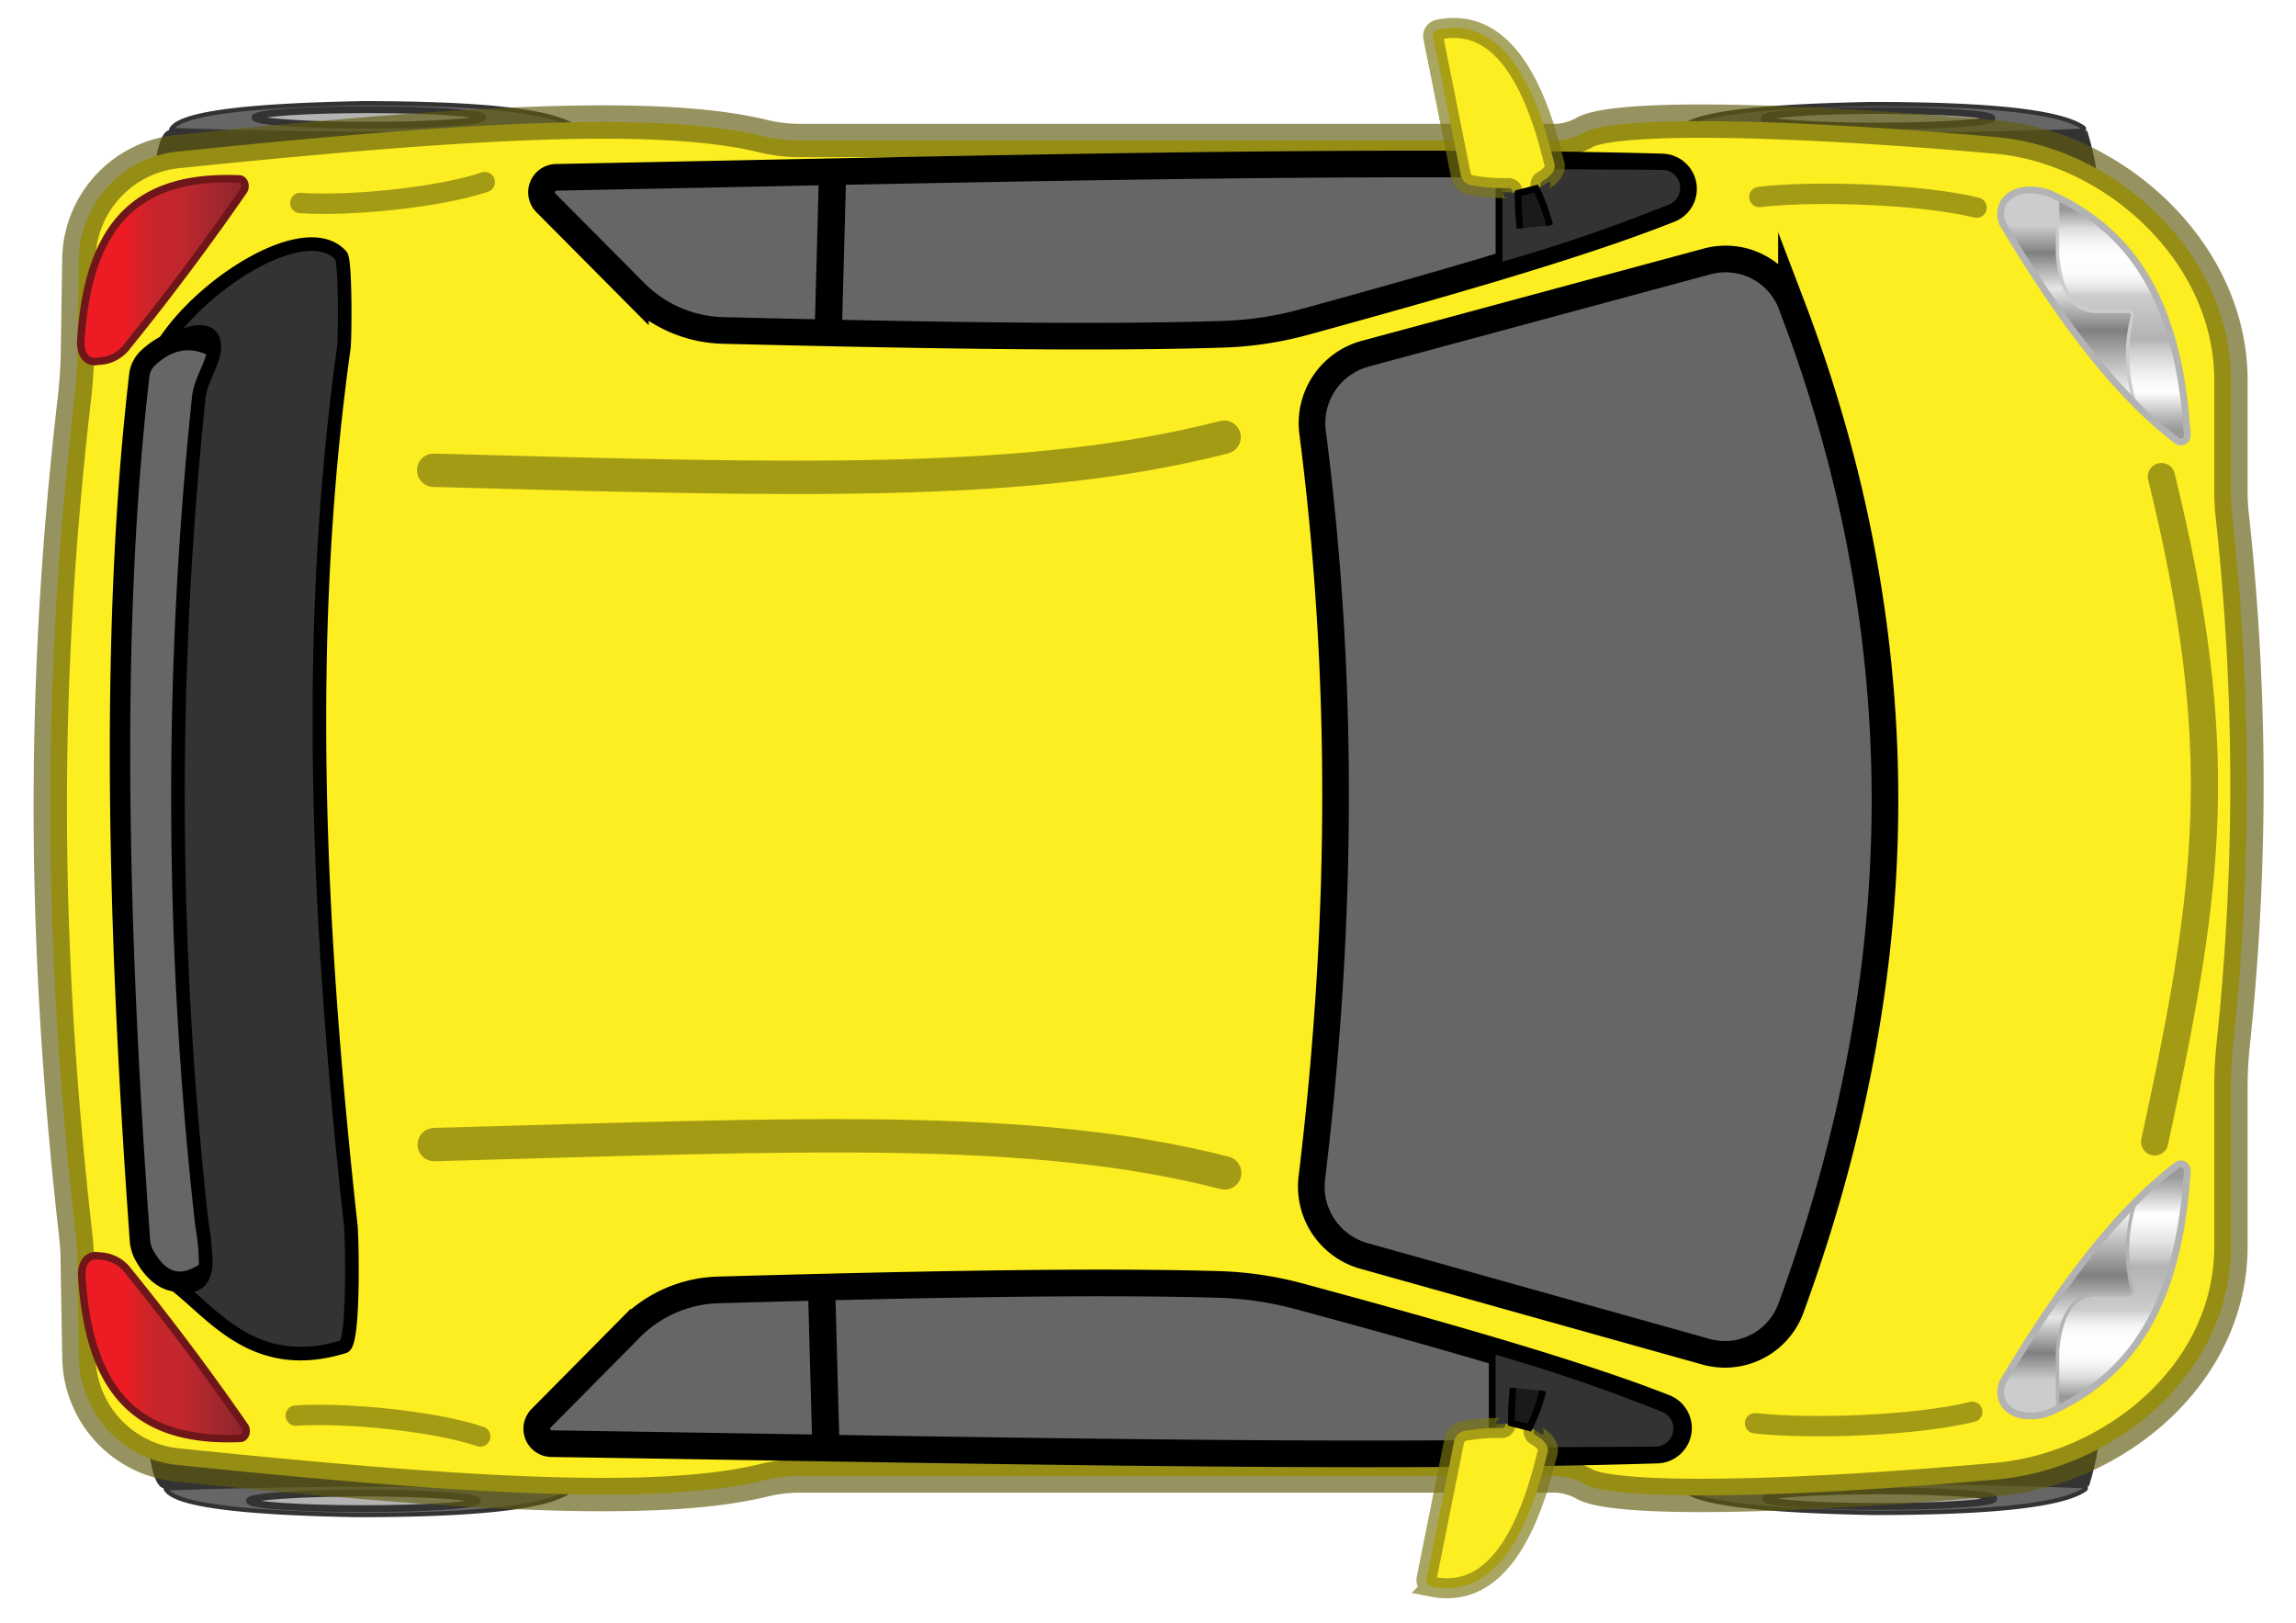 <svg xmlns="http://www.w3.org/2000/svg" xmlns:xlink="http://www.w3.org/1999/xlink" viewBox="0 0 359.33 254"><defs><style>.cls-1,.cls-11,.cls-7{fill:#333;}.cls-2,.cls-5,.cls-8{fill:#666;}.cls-2,.cls-3{stroke:#333;}.cls-10,.cls-11,.cls-12,.cls-13,.cls-14,.cls-15,.cls-16,.cls-18,.cls-19,.cls-2,.cls-20,.cls-21,.cls-3,.cls-4,.cls-5,.cls-6,.cls-7,.cls-8,.cls-9{stroke-miterlimit:10;}.cls-2{stroke-width:0.68px;}.cls-3{fill:#b3b3b3;stroke-width:1.07px;}.cls-4,.cls-9{fill:#fcee21;stroke-opacity:0.66;}.cls-4{stroke:#615b0e;}.cls-20,.cls-4{stroke-width:5.22px;}.cls-10,.cls-11,.cls-19,.cls-20,.cls-21,.cls-5,.cls-6,.cls-7,.cls-8{stroke:#000;}.cls-5{stroke-width:4.17px;}.cls-16,.cls-19,.cls-20,.cls-21,.cls-6{fill:none;}.cls-21,.cls-6{stroke-width:4.26px;}.cls-10,.cls-16,.cls-7{stroke-width:1.06px;}.cls-19,.cls-8{stroke-width:3.19px;}.cls-9{stroke:#7d7611;stroke-width:3.13px;}.cls-10{fill:#1a1a1a;}.cls-11{stroke-width:2.13px;}.cls-12,.cls-13{stroke:#6e1619;stroke-width:1.17px;}.cls-12{fill:url(#linear-gradient);}.cls-13{fill:url(#linear-gradient-2);}.cls-14,.cls-15,.cls-16{stroke:#b3b3b3;}.cls-14,.cls-15,.cls-18{stroke-width:0.53px;}.cls-14{fill:url(#linear-gradient-3);}.cls-15{fill:url(#linear-gradient-4);}.cls-17{fill:url(#linear-gradient-5);}.cls-18{stroke:#ccc;fill:url(#linear-gradient-6);}.cls-19,.cls-20,.cls-21{stroke-linecap:round;}.cls-19{opacity:0.35;}.cls-20{opacity:0.35;}.cls-21{stroke-opacity:0.35;}</style><linearGradient id="linear-gradient" x1="12.62" y1="42.26" x2="38.35" y2="42.26" gradientUnits="userSpaceOnUse"><stop offset="0.27" stop-color="#ed1c24"/><stop offset="0.32" stop-color="#df2027"/><stop offset="0.4" stop-color="#ce242a"/><stop offset="0.49" stop-color="#c4262c"/><stop offset="0.61" stop-color="#c1272d"/><stop offset="0.97" stop-color="#8d272d"/></linearGradient><linearGradient id="linear-gradient-2" x1="12.79" y1="210.79" x2="38.53" y2="210.79" xlink:href="#linear-gradient"/><linearGradient id="linear-gradient-3" x1="1093.39" y1="221.54" x2="1093.39" y2="182.1" gradientTransform="matrix(-1, 0, 0, 1, 1421.12, 0)" gradientUnits="userSpaceOnUse"><stop offset="0.08" stop-color="#999"/><stop offset="0.08" stop-color="#9c9c9c"/><stop offset="0.12" stop-color="silver"/><stop offset="0.15" stop-color="#dbdbdb"/><stop offset="0.19" stop-color="#efefef"/><stop offset="0.23" stop-color="#fbfbfb"/><stop offset="0.27" stop-color="#fff"/><stop offset="0.32" stop-color="#fcfcfc"/><stop offset="0.36" stop-color="#f3f3f3"/><stop offset="0.39" stop-color="#e3e3e3"/><stop offset="0.42" stop-color="#ccc"/><stop offset="0.59" stop-color="#b3b3b3"/><stop offset="0.63" stop-color="#cbcbcb"/><stop offset="0.7" stop-color="#e7e7e7"/><stop offset="0.76" stop-color="#f9f9f9"/><stop offset="0.8" stop-color="#fff"/><stop offset="0.89" stop-color="#bebebe"/><stop offset="0.95" stop-color="#999"/></linearGradient><linearGradient id="linear-gradient-4" x1="1097.47" y1="188.82" x2="1097.47" y2="221.55" gradientTransform="matrix(-1, 0, 0, 1, 1421.12, 0)" gradientUnits="userSpaceOnUse"><stop offset="0" stop-color="#fff"/><stop offset="0.33" stop-color="gray"/><stop offset="0.53" stop-color="#e6e6e6"/><stop offset="0.7" stop-color="gray"/><stop offset="0.83" stop-color="#ccc"/></linearGradient><linearGradient id="linear-gradient-5" x1="1093.39" y1="-366.93" x2="1093.39" y2="-406.37" gradientTransform="translate(1421.12 -337.15) rotate(180)" xlink:href="#linear-gradient-3"/><linearGradient id="linear-gradient-6" x1="1097.47" y1="-399.65" x2="1097.47" y2="-366.92" gradientTransform="translate(1421.12 -337.15) rotate(180)" xlink:href="#linear-gradient-4"/></defs><title>Fortwo_yellow</title><g id="Car"><g id="Wheel"><path class="cls-1" d="M263.21,232.55c22.3-.89,43.59-.89,63.73,0,2.59-8.38,2.36-15.3.11-22.33l-63.62-.11C259.59,209.78,259.36,233,263.21,232.55Z"/><path class="cls-2" d="M326.16,232.55q-30.37-1.19-62.85,0a.07.07,0,0,0-.06.1c1.35,2.61,12.71,3.77,29.91,4.09,17.09,0,29.32-1,33.16-3.67A.29.29,0,0,0,326.16,232.55Z"/><ellipse class="cls-3" cx="294.19" cy="234.52" rx="17.83" ry="1.22"/></g><g id="Wheel-2" data-name="Wheel"><path class="cls-1" d="M262.93,20.48c22.29.89,43.59.89,63.73,0,2.58,8.37,2.36,15.3.11,22.33l-63.63.11C259.31,43.24,259.07,20.05,262.93,20.48Z"/><path class="cls-2" d="M325.88,20.48c-20.25.79-41.23.75-62.85,0a.07.07,0,0,1-.06-.1c1.35-2.61,12.71-3.77,29.91-4.09,17.09,0,29.32,1,33.15,3.67A.29.29,0,0,1,325.88,20.48Z"/><ellipse class="cls-3" cx="293.9" cy="18.51" rx="17.83" ry="1.22"/></g><g id="Wheel-3" data-name="Wheel"><path class="cls-1" d="M25.89,232.9c22.3-.89,43.6-.89,63.74,0,2.58-8.38,2.36-15.3.11-22.33l-63.63-.12C22.28,210.13,22,233.33,25.89,232.9Z"/><path class="cls-2" d="M88.85,232.9c-20.25-.8-41.23-.76-62.85,0a.06.06,0,0,0-.06.09c1.35,2.61,12.71,3.78,29.91,4.09,17.09,0,29.31-1,33.15-3.66A.29.29,0,0,0,88.85,232.9Z"/><ellipse class="cls-3" cx="56.87" cy="234.86" rx="17.83" ry="1.22"/></g><g id="Wheel-4" data-name="Wheel"><path class="cls-1" d="M26.76,20.35c22.3.89,43.6.89,63.73,0,2.59,8.38,2.36,15.3.11,22.33L27,42.8C23.15,43.12,22.91,19.92,26.76,20.35Z"/><path class="cls-2" d="M89.72,20.35c-20.25.79-41.24.76-62.85,0a.07.07,0,0,1-.06-.1c1.35-2.61,12.71-3.77,29.91-4.09,17.09,0,29.31,1,33.15,3.67A.29.29,0,0,1,89.72,20.35Z"/><ellipse class="cls-3" cx="57.74" cy="18.38" rx="17.83" ry="1.22"/></g><path class="cls-4" d="M11.64,62.41c.27-2.38.44-4.78.48-7.19l.22-14.65A17.18,17.18,0,0,1,27.71,23.73c41.73-4.28,74.62-6.65,91.84-2.4a24.74,24.74,0,0,0,5.82.66H243.7a10.25,10.25,0,0,0,4.46-1.36c5-2.44,29.72-2.25,64.37.83,18.1,1.61,36.62,17.8,36.62,38.08v17.6c0,1.11.07,2.21.18,3.31a386.1,386.1,0,0,1,.19,82.82,62.21,62.21,0,0,0-.37,6.55V195c0,20.28-18.53,34.9-36.63,36.51-34.65,3.08-59.34,3.26-64.36.83a10.35,10.35,0,0,0-4.47-1.37H125.37a24.29,24.29,0,0,0-5.82.67c-17.22,4.25-50.1,1.88-91.84-2.4a17.16,17.16,0,0,1-15.36-16.84l-.23-13.08a48.34,48.34,0,0,0-.27-6C6.66,147.54,6.5,106.65,11.64,62.41Z"/><path class="cls-5" d="M267.18,40.91,213.62,55.36a11.26,11.26,0,0,0-8.19,12.35c5.11,39.73,4.49,78.49-.12,116.57a11.27,11.27,0,0,0,8.1,12.24l53.56,15a11,11,0,0,0,13.33-6.85c19-51.95,20.18-104.26.07-157A11,11,0,0,0,267.18,40.91Z"/><path class="cls-5" d="M260.1,26.13c-45.06-1.27-107.3.32-173,1.62a2.34,2.34,0,0,0-1.66,4l14,14.09a20.12,20.12,0,0,0,13.73,5.87c30,.74,58.17,1.24,78.19.6a55.06,55.06,0,0,0,12.82-1.93c22.49-6.17,43.49-12.2,57.1-17.62A3.43,3.43,0,0,0,260.1,26.13Z"/><path class="cls-5" d="M259.38,226.91c-45.06,1.42-107.31,0-173-1a2.33,2.33,0,0,1-1.67-4l14-14.14a20.1,20.1,0,0,1,13.7-5.92c30-.84,58.17-1.43,78.19-.86a54.57,54.57,0,0,1,12.83,1.89c22.51,6.09,43.53,12.06,57.15,17.42A3.44,3.44,0,0,1,259.38,226.91Z"/><line class="cls-6" x1="128.59" y1="201.91" x2="129.25" y2="226.2"/><path class="cls-7" d="M233.54,211.3v15.75l25.59-.15a3.35,3.35,0,0,0,1.05-6.51A267,267,0,0,0,233.54,211.3Z"/><path class="cls-8" d="M36,55.82c-4.66-3.55-8.93-3.44-12.83.19a4.4,4.4,0,0,0-1.37,2.73c-4.54,39-3.5,85.45.1,135.34a5.72,5.72,0,0,0,.71,2.39c3.19,5.68,7.59,5.34,13.06-.27a1.12,1.12,0,0,0,0-1.49c-7.37-8.8-6.77-126.15.57-137A1.41,1.41,0,0,0,36,55.82Z"/><line class="cls-6" x1="129.65" y1="51.05" x2="130.31" y2="26.75"/><path class="cls-7" d="M234.6,41.65V25.9l25.59.15a3.35,3.35,0,0,1,1.05,6.51A263.59,263.59,0,0,1,234.6,41.65Z"/><path class="cls-9" d="M241.16,29.18a.63.63,0,0,1,.22-.84c1.5-.87,2.3-1.86,1.78-3.1-3.8-15.81-9.9-22.24-18-20.62a1.05,1.05,0,0,0-.85,1.24l4.31,21.52A2.07,2.07,0,0,0,230.3,29a28.89,28.89,0,0,0,5.77.43.67.67,0,0,1,.68.7"/><path class="cls-10" d="M242.52,35.27a26.49,26.49,0,0,0-2.12-5.76l-2.81.73a52.44,52.44,0,0,0,.29,5.5"/><path class="cls-9" d="M240.1,223.73a.63.63,0,0,0,.22.85c1.49.87,2.3,1.86,1.78,3.09-3.8,15.81-9.9,22.24-18,20.63a1.07,1.07,0,0,1-.84-1.25l4.31-21.52a2.06,2.06,0,0,1,1.65-1.62,28.79,28.79,0,0,1,5.77-.44.65.65,0,0,0,.67-.69"/><path class="cls-10" d="M241.46,217.64a26.3,26.3,0,0,1-2.12,5.76l-2.81-.73a54.87,54.87,0,0,1,.28-5.49"/><path class="cls-11" d="M53.79,54.56c-6.21,44.74-4.08,89.93,1.11,137.26.2,1.77.55,18.39-1.07,18.9-14.71,4.54-21.1-6.17-27.43-10.41,2.77,1.51,5.66,1.4,5.8-2.67a40.56,40.56,0,0,0-.61-6.16,600,600,0,0,1-.48-129.27c.24-2.39,1.7-4.42,2.27-6.75.77-3.21-1.12-5.35-8-1.3,6-9.76,22.51-20.25,28-14.15C54.1,40.82,54,53.46,53.79,54.56Z"/><path class="cls-12" d="M38.13,29.86Q29.52,42.31,20,54.07a5.8,5.8,0,0,1-4.58,2.45l-.51.07c-1.72,0-2.37-1.61-2.26-3.33C13.82,35,21.48,27.34,37.42,28,38.26,28,38.61,29.16,38.13,29.86Z"/><path class="cls-13" d="M38.31,223.2Q29.7,210.75,20.16,199a5.82,5.82,0,0,0-4.58-2.45l-.51-.07c-1.72,0-2.37,1.61-2.26,3.33,1.18,18.31,8.84,25.92,24.78,25.28C38.44,225.05,38.79,223.9,38.31,223.2Z"/><path class="cls-14" d="M340.75,182.3c-9.58,7.23-18.48,19.25-27.05,33.53a3.64,3.64,0,0,0,0,4,4.28,4.28,0,0,0,2.81,1.63,8,8,0,0,0,4.91-.73c11.06-5.21,19.54-15,20.89-37.55A1,1,0,0,0,340.75,182.3Z"/><path class="cls-15" d="M313.62,216.09a1.74,1.74,0,0,0,.11-.18c2.25-3.75,4.52-7.34,6.83-10.73a110.5,110.5,0,0,1,13.38-16.36,25.07,25.07,0,0,0-.23,13,.62.62,0,0,1-.6.79h-5.37c-3.67.25-5.28,3.64-5.73,8.77v9.21C317.17,222.91,312.11,221,313.62,216.09Z"/><path class="cls-16" d="M340.75,182.3c-9.58,7.23-18.48,19.25-27.05,33.53a3.64,3.64,0,0,0,0,4,4.28,4.28,0,0,0,2.81,1.63,8,8,0,0,0,4.91-.73c11.06-5.21,19.54-15,20.89-37.55A1,1,0,0,0,340.75,182.3Z"/><path class="cls-17" d="M340.75,69c-9.58-7.23-18.48-19.25-27.05-33.53a3.64,3.64,0,0,1,0-4,4.28,4.28,0,0,1,2.81-1.63,8,8,0,0,1,4.91.73c11.06,5.21,19.54,15,20.89,37.55A1,1,0,0,1,340.75,69Z"/><path class="cls-18" d="M313.62,35.23a1.74,1.74,0,0,1,.11.18c2.25,3.75,4.6,7.29,6.83,10.73A109.05,109.05,0,0,0,333.94,62.5a25.07,25.07,0,0,1-.23-13,.62.62,0,0,0-.6-.79h-5.37c-3.67-.25-5.28-3.64-5.73-8.77V30.77C317.17,28.41,312.11,30.33,313.62,35.23Z"/><path class="cls-16" d="M340.75,69c-9.58-7.23-18.48-19.25-27.05-33.53a3.64,3.64,0,0,1,0-4,4.28,4.28,0,0,1,2.81-1.63,8,8,0,0,1,4.91.73c11.06,5.21,19.54,15,20.89,37.55A1,1,0,0,1,340.75,69Z"/><path class="cls-19" d="M308.67,220.93c-8.6,2.13-25,2.78-34,1.79"/><path class="cls-20" d="M191.58,68.41C161.25,76.22,125,75.15,67.87,73.59"/><path class="cls-20" d="M191.67,183.54c-30.33-7.81-66.62-6-123.71-4.43"/><path class="cls-21" d="M338.27,74.58c10.38,42.37,7.75,63.58-1.06,104.1"/><path class="cls-19" d="M309.34,32.49c-8.61-2.1-25-2.7-34-1.67"/><path class="cls-19" d="M75.16,224.79C68,222.37,54,221,46.29,221.52"/><path class="cls-19" d="M75.87,28.5c-7.2,2.42-21.15,3.8-28.87,3.27"/></g></svg>